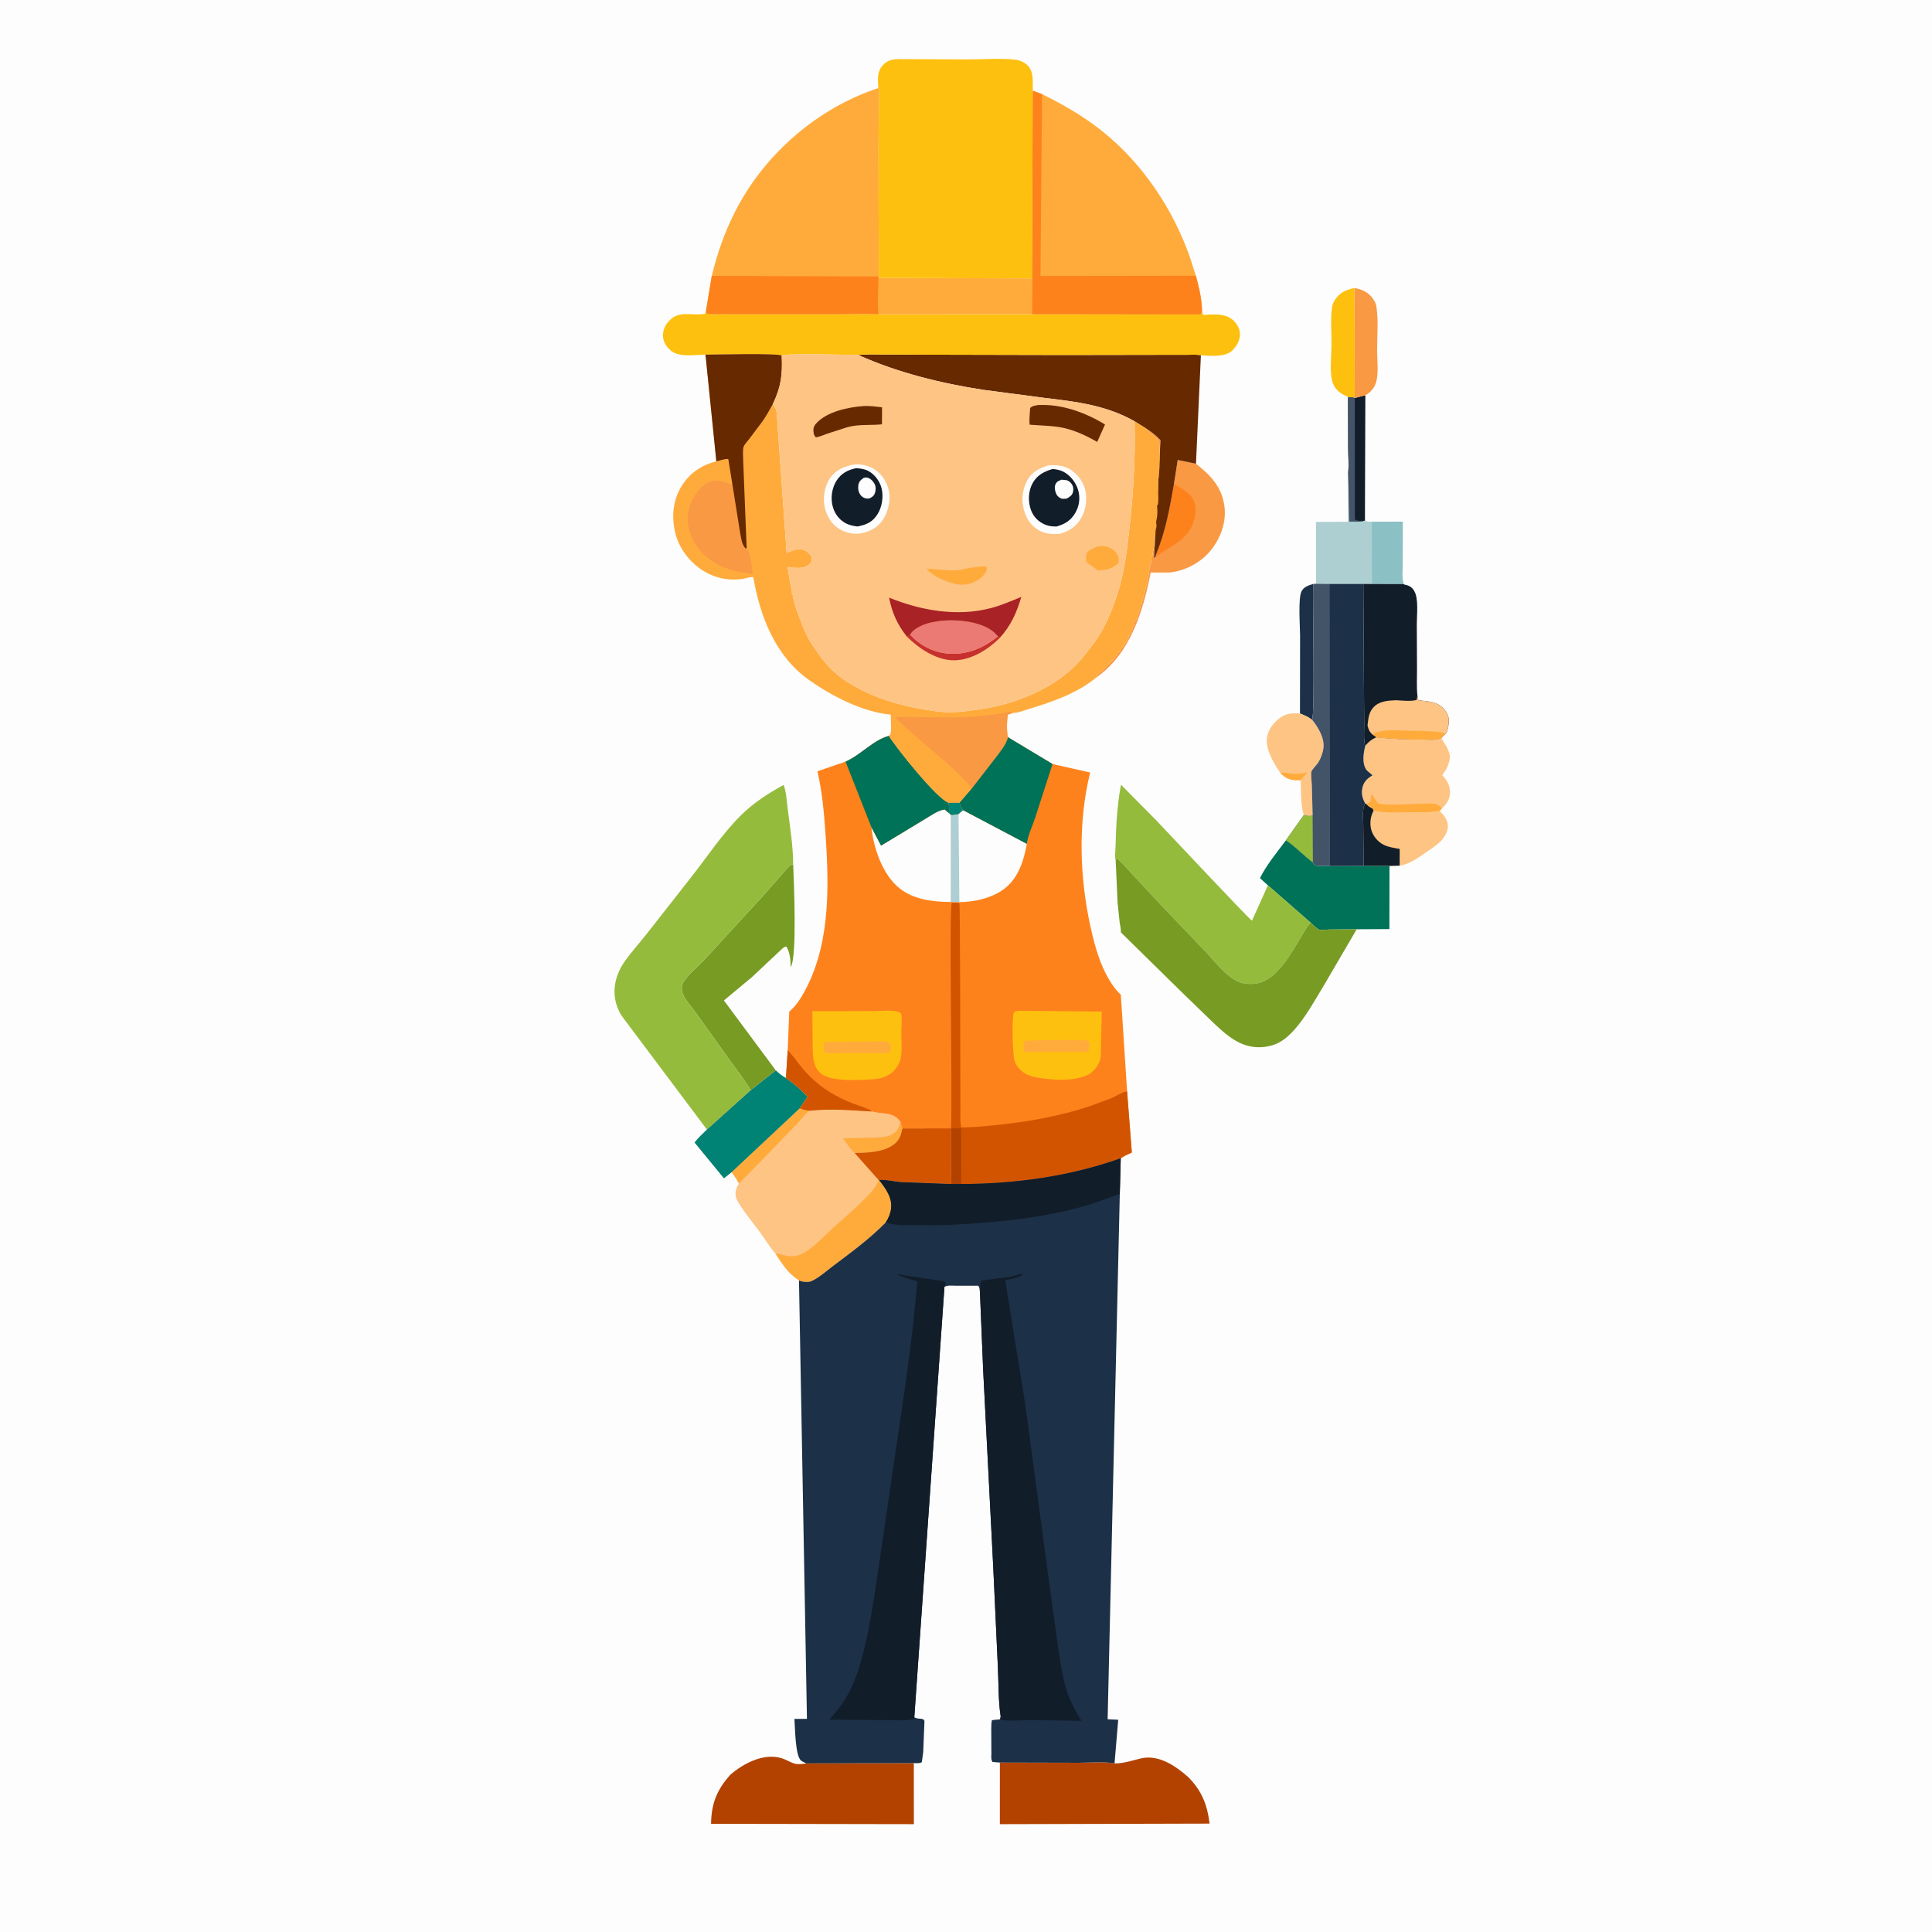 <svg version="1.1" xmlns="http://www.w3.org/2000/svg" style="display: block;" viewBox="0 0 2048 2048" width="1024" height="1024">
<path transform="translate(0,0)" fill="rgb(253,253,253)" d="M -0 -0 L 2048 0 L 2048 2048 L -0 2048 L -0 -0 z"/>
<path transform="translate(0,0)" fill="rgb(28,48,71)" d="M 1378.03 756.349 L 1378.14 673.657 C 1378.1 664.276 1375.87 633.641 1379.76 626.634 C 1382.32 622 1387.28 620.41 1392.02 619.019 C 1391.33 637.44 1394.02 757.48 1390.86 762.939 C 1386.8 759.955 1382.66 758.217 1378.03 756.349 z"/>
<path transform="translate(0,0)" fill="rgb(139,192,196)" d="M 1454.11 553.043 L 1487.03 552.942 L 1486.95 598.667 C 1486.95 605.064 1485.88 613.127 1488.11 619.146 L 1454.16 619.032 L 1454.11 553.043 z"/>
<path transform="translate(0,0)" fill="rgb(18,29,42)" d="M 1436.14 421.857 L 1447.32 419.012 L 1446.89 552.165 L 1446.28 552.059 C 1443.11 553.975 1433.94 552.917 1430 552.873 L 1429.17 500.648 C 1429.97 492.446 1429.14 483.238 1429.12 474.941 L 1428.96 420.87 L 1434.14 421.198 L 1436.14 421.857 z"/>
<path transform="translate(0,0)" fill="rgb(67,83,104)" d="M 1428.96 420.87 L 1434.14 421.198 L 1436.14 421.857 L 1436.26 550.5 C 1438.98 552.672 1442.83 551.989 1446.28 552.059 C 1443.11 553.975 1433.94 552.917 1430 552.873 L 1429.17 500.648 C 1429.97 492.446 1429.14 483.238 1429.12 474.941 L 1428.96 420.87 z"/>
<path transform="translate(0,0)" fill="rgb(249,153,68)" d="M 1435.8 305.242 C 1443.86 306.942 1450.52 309.545 1455.35 316.647 C 1457.01 319.088 1458.49 321.555 1458.97 324.5 C 1461.38 339.428 1459.73 356.846 1459.78 372.101 C 1459.82 381.992 1461.46 394.816 1458.95 404.316 C 1457.19 411.005 1453.29 415.683 1447.32 419.012 L 1436.14 421.857 L 1434.14 421.198 L 1436.07 419.472 L 1435.8 305.242 z"/>
<path transform="translate(0,0)" fill="rgb(254,192,15)" d="M 1428.96 420.87 L 1423 417.832 C 1416.91 414.001 1413.39 409.715 1411.89 402.609 C 1409.54 391.429 1411.39 376.569 1411.46 365.014 C 1411.53 352.468 1410.21 337.8 1412.05 325.5 C 1412.49 322.531 1413.66 320.007 1415.31 317.517 C 1420.53 309.652 1427.14 307.233 1435.8 305.242 L 1436.07 419.472 L 1434.14 421.198 L 1428.96 420.87 z"/>
<path transform="translate(0,0)" fill="rgb(254,196,132)" d="M 1378.03 756.349 C 1382.66 758.217 1386.8 759.955 1390.86 762.939 C 1397.34 770.826 1404.28 782.5 1402.91 793.152 C 1402.27 798.077 1400.05 803.993 1397.48 808.197 C 1396.19 810.318 1390.35 816.227 1390.12 818.056 C 1389.55 822.511 1390.48 828.383 1390.64 832.945 L 1391.43 864.188 C 1388.52 865.752 1385.15 864.606 1382.05 864.073 C 1378.63 852.716 1379.21 838.96 1378.79 827.105 L 1373.12 827.032 C 1366.32 826.709 1361.67 824.12 1357.16 819.239 C 1350.54 809.606 1341.99 795.409 1342.86 783.451 C 1343.45 775.398 1348.28 768.274 1354.2 763.07 C 1361.98 756.223 1368.13 755.767 1378.03 756.349 z"/>
<path transform="translate(0,0)" fill="rgb(255,171,60)" d="M 1357.16 819.239 C 1360.16 819.024 1362.75 818.956 1365.71 819.513 C 1372.28 820.748 1379.69 820.249 1386.18 818.771 C 1383.75 821.312 1380.47 824.037 1378.79 827.105 L 1373.12 827.032 C 1366.32 826.709 1361.67 824.12 1357.16 819.239 z"/>
<path transform="translate(0,0)" fill="rgb(173,207,209)" d="M 1429.17 500.648 L 1430 552.873 C 1433.94 552.917 1443.11 553.975 1446.28 552.059 L 1446.89 552.165 C 1449.45 552.828 1451.42 553.084 1454.11 553.043 L 1454.16 619.032 L 1445.19 618.981 L 1409.12 618.971 L 1395.13 618.798 L 1394.97 553.286 L 1429.03 553.073 L 1429.17 500.648 z"/>
<path transform="translate(0,0)" fill="rgb(254,196,132)" d="M 1447.16 851.729 L 1448.09 851.888 C 1450.33 854.375 1452.09 855.593 1455.11 857.019 L 1456.16 859.142 C 1467.66 862.142 1480.49 861.369 1492.3 861.256 C 1503.48 861.149 1515.03 861.514 1526.09 859.667 C 1530.22 863.655 1534.33 868.579 1534.76 874.593 C 1535.22 880.923 1531.55 887.251 1527.3 891.608 C 1522.96 896.061 1517.47 899.523 1512.36 903.054 C 1503.64 909.081 1494.47 916.039 1483.69 917.613 L 1472.92 917.925 L 1445.59 917.938 L 1445.12 873.799 C 1445.09 867.247 1443.78 857.393 1447.16 851.729 z"/>
<path transform="translate(0,0)" fill="rgb(18,29,42)" d="M 1447.16 851.729 L 1448.09 851.888 C 1450.33 854.375 1452.09 855.593 1455.11 857.019 L 1456.16 859.142 C 1452.82 865.091 1451.77 872.6 1453.5 879.274 C 1455.27 886.136 1460.47 892.395 1466.81 895.532 C 1472.01 898.104 1478.09 898.885 1483.75 899.899 L 1483.69 917.613 L 1472.92 917.925 L 1445.59 917.938 L 1445.12 873.799 C 1445.09 867.247 1443.78 857.393 1447.16 851.729 z"/>
<path transform="translate(0,0)" fill="rgb(67,83,104)" d="M 1395.13 618.798 L 1409.12 618.971 L 1409.23 918.01 C 1404.17 918.019 1399.03 918.25 1394.01 917.5 L 1391.72 914.257 C 1381.78 907.071 1373.18 897.394 1363.08 890.806 L 1382.05 864.073 C 1385.15 864.606 1388.52 865.752 1391.43 864.188 L 1390.64 832.945 C 1390.48 828.383 1389.55 822.511 1390.12 818.056 C 1390.35 816.227 1396.19 810.318 1397.48 808.197 C 1400.05 803.993 1402.27 798.077 1402.91 793.152 C 1404.28 782.5 1397.34 770.826 1390.86 762.939 C 1394.02 757.48 1391.33 637.44 1392.02 619.019 L 1395.13 618.798 z"/>
<path transform="translate(0,0)" fill="rgb(149,187,60)" d="M 1391.43 864.188 L 1391.72 914.257 C 1381.78 907.071 1373.18 897.394 1363.08 890.806 L 1382.05 864.073 C 1385.15 864.606 1388.52 865.752 1391.43 864.188 z"/>
<path transform="translate(0,0)" fill="rgb(249,153,68)" d="M 1215.02 454.295 C 1220.62 457.799 1225.68 461.764 1230.17 466.642 L 1223.28 591.784 L 1224.95 590.111 C 1225.24 588.171 1225.03 588.651 1225.64 587.207 C 1235.66 563.531 1240.01 538.25 1244.46 513.074 L 1248.42 487.651 L 1267.78 491.586 C 1283.38 503.856 1295.34 516.288 1297.99 537 C 1300.09 553.389 1293.96 570.226 1283.83 582.95 C 1273.26 596.225 1256.41 605.283 1239.5 606.883 L 1219.8 606.913 C 1211.89 647.616 1198.08 693.085 1162.33 718.013 C 1162.57 715.882 1162.71 714.996 1164.75 713.75 C 1170.78 710.061 1176.07 702.89 1181.5 698 L 1181.51 696.5 L 1184.5 694 L 1184.51 692.5 L 1187.5 690 C 1188.14 688.093 1187.7 688.843 1188.94 687.297 L 1190.72 684.953 C 1192.74 681.937 1195.8 678.087 1196.5 674.51 L 1196.51 673.5 C 1197.6 672.556 1198.06 671.992 1198.67 670.641 L 1199.25 669.25 L 1201.51 663 L 1202.75 661.505 L 1202.51 659.5 C 1203.67 658.175 1204.49 657.24 1205.06 655.531 L 1207.5 648 L 1209.92 640.484 L 1210.25 639.25 C 1211.4 636.062 1211.93 632.681 1213 629.5 C 1213.64 627.604 1213.72 626.092 1214.25 624.25 L 1216 617.5 C 1216.46 615.747 1216.65 614.242 1217 612.5 C 1217.81 608.444 1218.35 605.182 1218.51 601 C 1220.95 598.537 1219.63 591.738 1221.75 588.75 L 1222 585.5 C 1223.01 581.694 1224.04 576.029 1223.76 572 L 1223.51 570.5 C 1225.87 567.658 1224.17 564.469 1225.01 561.005 C 1225.37 559.493 1226.11 559.058 1225.94 557.343 C 1225.79 555.785 1225.4 553.516 1225.76 552 C 1227.01 546.67 1227.08 542.75 1226.62 537.124 L 1226.51 536 C 1228.06 534.436 1227.6 533.053 1227.76 531 C 1227.88 529.357 1228.05 527.864 1227.89 526.219 C 1227.75 524.792 1227.68 523.439 1227.76 522 C 1228.03 516.957 1227.86 512.038 1227.51 507 L 1228.5 506 L 1228.51 503.5 C 1229.63 492.726 1229.65 480.605 1228.84 469.766 C 1228.62 466.756 1223.81 462.275 1221.25 460.496 C 1218.6 458.657 1217.55 457.891 1215.65 455.204 L 1215.02 454.295 z"/>
<path transform="translate(0,0)" fill="rgb(254,130,28)" d="M 1224.95 590.111 C 1225.24 588.171 1225.03 588.651 1225.64 587.207 C 1235.66 563.531 1240.01 538.25 1244.46 513.074 C 1253.47 518.169 1263.48 522.952 1266.56 533.866 C 1269.05 542.675 1265.79 554.581 1261.08 562.014 C 1253.89 573.36 1242.1 578.853 1231.19 585.896 C 1229.35 587.086 1227.77 589.285 1225.75 589.953 L 1224.95 590.111 z"/>
<path transform="translate(0,0)" fill="rgb(254,196,132)" d="M 1459.09 781.485 C 1475.95 783.448 1492.52 783.94 1509.47 783.978 C 1515.36 783.991 1522.93 785.113 1528.02 782.088 L 1528.57 783.451 C 1529.3 785.165 1530.29 786.53 1531.34 788.054 C 1533.44 791.099 1534.7 794.061 1536 797.5 L 1536.48 798.719 C 1538.09 803.267 1535.22 811.345 1533 815.5 L 1528.91 821.862 C 1534.41 827.667 1537.49 833.285 1537.04 841.5 C 1536.71 847.471 1532.97 852.989 1528.56 856.802 L 1526.09 859.667 C 1515.03 861.514 1503.48 861.149 1492.3 861.256 C 1480.49 861.369 1467.66 862.142 1456.16 859.142 L 1455.11 857.019 C 1452.09 855.593 1450.33 854.375 1448.09 851.888 L 1447.16 851.729 C 1444.04 845.774 1442.74 841.271 1444.36 834.5 C 1445.8 828.507 1449.77 824.828 1454.92 821.891 C 1454.28 821.143 1453.23 820.348 1452.5 819.733 C 1450.88 818.379 1449.14 817.162 1447.99 815.347 C 1443.7 808.559 1445.37 797.886 1447.28 790.624 C 1451.02 786.05 1453.84 783.927 1459.09 781.485 z"/>
<path transform="translate(0,0)" fill="rgb(255,171,60)" d="M 1448.09 851.888 C 1450.94 851.428 1451.21 851.688 1453.02 849.5 L 1453.27 843.005 L 1454.6 842.5 C 1456.64 845.713 1458.55 849.089 1461.16 851.87 C 1475.66 854.209 1492.46 852.021 1507.22 851.955 C 1511.68 851.936 1517.49 851.276 1521.83 852.256 C 1524.34 852.824 1526.69 855.115 1528.56 856.802 L 1526.09 859.667 C 1515.03 861.514 1503.48 861.149 1492.3 861.256 C 1480.49 861.369 1467.66 862.142 1456.16 859.142 L 1455.11 857.019 C 1452.09 855.593 1450.33 854.375 1448.09 851.888 z"/>
<path transform="translate(0,0)" fill="rgb(0,114,87)" d="M 1363.08 890.806 C 1373.18 897.394 1381.78 907.071 1391.72 914.257 L 1394.01 917.5 C 1399.03 918.25 1404.17 918.019 1409.23 918.01 L 1445.59 917.938 L 1472.92 917.925 L 1472.82 984.862 L 1438.16 985.059 L 1408.62 985.318 C 1406.32 985.37 1400.63 986.187 1398.72 985.563 C 1395.8 984.614 1391.73 980.112 1389.33 978.046 L 1344.03 938.51 L 1335.63 930.868 C 1342.56 916.733 1353.68 903.476 1363.08 890.806 z"/>
<path transform="translate(0,0)" fill="rgb(18,29,42)" d="M 1454.16 619.032 L 1488.11 619.146 L 1488.54 619.624 C 1493.35 620.585 1496.19 621.815 1498.91 626.067 C 1504.06 634.159 1501.83 651.581 1501.87 661.323 L 1502.09 709.746 C 1502.13 718.702 1501.56 728.175 1502.48 737.063 L 1503.5 742.333 C 1514.4 743.603 1524.53 743.546 1531.88 753.085 C 1535.88 758.274 1536.37 762.883 1535.34 769.202 C 1534.87 772.032 1534.25 776.302 1531.96 778.254 L 1528.02 782.088 C 1522.93 785.113 1515.36 783.991 1509.47 783.978 C 1492.52 783.94 1475.95 783.448 1459.09 781.485 C 1453.84 783.927 1451.02 786.05 1447.28 790.624 C 1445.21 784.095 1446.16 775.083 1446.09 768.166 L 1445.19 618.981 L 1454.16 619.032 z"/>
<path transform="translate(0,0)" fill="rgb(254,196,132)" d="M 1502.48 737.063 L 1503.5 742.333 C 1514.4 743.603 1524.53 743.546 1531.88 753.085 C 1535.88 758.274 1536.37 762.883 1535.34 769.202 C 1534.87 772.032 1534.25 776.302 1531.96 778.254 L 1528.02 782.088 C 1522.93 785.113 1515.36 783.991 1509.47 783.978 C 1492.52 783.94 1475.95 783.448 1459.09 781.485 L 1454.59 778.373 C 1451.4 775.371 1450.69 773.169 1449.61 768.974 L 1450.04 765.5 C 1450.75 759.601 1451.69 754.476 1455.83 749.918 C 1462.08 743.043 1471.34 742.658 1479.93 742.27 C 1486 742.59 1496.18 743.783 1501.77 741.89 L 1502.48 737.063 z"/>
<path transform="translate(0,0)" fill="rgb(255,171,60)" d="M 1454.59 778.373 C 1465.7 772.361 1479.68 774.365 1491.96 774.576 C 1504.7 774.795 1517.47 774.754 1530.1 776.523 L 1531.96 778.254 L 1528.02 782.088 C 1522.93 785.113 1515.36 783.991 1509.47 783.978 C 1492.52 783.94 1475.95 783.448 1459.09 781.485 L 1454.59 778.373 z"/>
<path transform="translate(0,0)" fill="rgb(120,155,36)" d="M 795.686 1155.78 C 789.972 1145.54 782.221 1135.92 775.386 1126.37 L 737.296 1073.19 C 733.119 1067.26 724.724 1058.29 723.229 1051.52 C 722.316 1047.39 722.585 1043.84 724.919 1040.37 C 730.578 1031.96 740.168 1024.27 747.164 1016.77 L 807.311 951.305 L 831.345 924.04 C 833.637 921.589 836.596 917.438 839.691 916.362 C 840.048 916.238 840.433 916.221 840.805 916.15 C 841.469 932.314 845.13 1015.71 838.18 1024.98 C 837.947 1017.35 837.568 1010.17 833.59 1003.41 C 831.083 1003.55 829.844 1005.19 827.991 1006.77 L 797.173 1035.72 L 767.363 1060.52 L 822.4 1134.67 L 795.686 1155.78 z"/>
<path transform="translate(0,0)" fill="rgb(28,48,71)" d="M 1409.12 618.971 L 1445.19 618.981 L 1446.09 768.166 C 1446.16 775.083 1445.21 784.095 1447.28 790.624 C 1445.37 797.886 1443.7 808.559 1447.99 815.347 C 1449.14 817.162 1450.88 818.379 1452.5 819.733 C 1453.23 820.348 1454.28 821.143 1454.92 821.891 C 1449.77 824.828 1445.8 828.507 1444.36 834.5 C 1442.74 841.271 1444.04 845.774 1447.16 851.729 C 1443.78 857.393 1445.09 867.247 1445.12 873.799 L 1445.59 917.938 L 1409.23 918.01 L 1409.12 618.971 z"/>
<path transform="translate(0,0)" fill="rgb(179,66,0)" d="M 774.497 1881 C 788.503 1869.06 809.726 1858.03 828.537 1863.76 C 833.353 1865.23 837.695 1868.16 842.429 1869.54 C 846.249 1870.65 850.832 1869.86 854.68 1869.25 L 968.675 1868.97 L 968.74 1933.68 L 753.755 1933.31 C 754.011 1911.89 760.058 1896.77 774.497 1881 z"/>
<path transform="translate(0,0)" fill="rgb(179,66,0)" d="M 1181.44 1869.32 C 1191.49 1869.26 1199.38 1866.42 1209 1864.08 C 1228.08 1859.43 1245.82 1871.76 1259.4 1883.6 C 1273.96 1898.35 1279.63 1912.66 1282.23 1933.1 L 1059.9 1933.69 L 1059.91 1868.39 L 1143.75 1868.59 C 1155.58 1868.59 1169.92 1867.1 1181.44 1869.32 z"/>
<path transform="translate(0,0)" fill="rgb(149,187,60)" d="M 1182.65 911.791 C 1181.44 908.528 1182.43 901.869 1182.51 898.185 C 1182.97 876.077 1184.19 853.603 1188.29 831.841 L 1225.54 869.446 C 1236.1 880.411 1325.04 975.41 1327.15 975.953 L 1344.03 938.51 L 1389.33 978.046 C 1385.07 982.457 1381.94 988.728 1378.74 993.973 C 1369.26 1009.49 1355.55 1034.65 1337.51 1040.97 L 1336.29 1041.38 C 1334.7 1041.92 1333.18 1042.39 1331.5 1042.61 C 1324.48 1043.52 1316.9 1042.98 1310.54 1039.62 C 1298.43 1033.21 1287.5 1018.97 1278.16 1009 L 1230.05 958.687 L 1199.21 925.592 C 1194.45 920.552 1189.56 914.17 1184 910.1 L 1182.65 911.791 z"/>
<path transform="translate(0,0)" fill="rgb(120,155,36)" d="M 1182.65 911.791 L 1184 910.1 C 1189.56 914.17 1194.45 920.552 1199.21 925.592 L 1230.05 958.687 L 1278.16 1009 C 1287.5 1018.97 1298.43 1033.21 1310.54 1039.62 C 1316.9 1042.98 1324.48 1043.52 1331.5 1042.61 C 1333.18 1042.39 1334.7 1041.92 1336.29 1041.38 L 1337.51 1040.97 C 1355.55 1034.65 1369.26 1009.49 1378.74 993.973 C 1381.94 988.728 1385.07 982.457 1389.33 978.046 C 1391.73 980.112 1395.8 984.614 1398.72 985.563 C 1400.63 986.187 1406.32 985.37 1408.62 985.318 L 1438.16 985.059 L 1403.26 1044.76 C 1393.66 1060.53 1383.96 1078.46 1371.56 1092.14 C 1365.18 1099.17 1358.02 1105.27 1348.75 1108.02 C 1335.46 1111.97 1322.23 1110.31 1310.22 1103.4 C 1300.13 1097.59 1291.96 1089.64 1283.58 1081.65 L 1254.26 1053.25 L 1188.15 988.333 C 1188.49 985.428 1187.26 980.866 1186.89 977.882 L 1184.67 956.339 L 1182.65 911.791 z"/>
<path transform="translate(0,0)" fill="rgb(102,41,0)" d="M 909.752 376.258 C 918.875 375.335 928.189 375.777 937.358 375.809 L 982.806 375.986 L 1127.49 376.311 L 1228.05 376.145 L 1256.79 376.144 C 1262.02 376.159 1267.85 375.629 1273 376.498 L 1267.78 491.586 L 1248.42 487.651 L 1244.46 513.074 C 1240.01 538.25 1235.66 563.531 1225.64 587.207 C 1225.03 588.651 1225.24 588.171 1224.95 590.111 L 1223.28 591.784 L 1230.17 466.642 C 1225.68 461.764 1220.62 457.799 1215.02 454.295 L 1202.66 446.573 C 1172.68 429.524 1140.53 425.736 1107.04 421.767 L 1042.61 413.285 C 997.673 406.396 951.252 395.005 909.752 376.258 z"/>
<path transform="translate(0,0)" fill="rgb(254,192,15)" d="M 747.852 375.933 C 737.779 376.076 723.132 378.455 714.217 373.702 C 709.065 370.956 704.437 365.279 703.206 359.5 C 701.995 353.819 703.468 347.636 706.91 343 C 718.484 327.409 731.63 335.325 747.5 332.618 L 748.427 329.241 L 748.952 332.5 C 754.205 333.422 759.852 332.99 765.193 332.996 L 794.548 333.029 L 885.37 333.085 C 900.515 333.091 916.132 332.299 931.231 333.172 L 1093.85 333.043 L 1272.47 333.276 L 1274.22 331.107 L 1275.5 333.806 C 1286.5 333.361 1299.33 331.61 1307.89 340.101 C 1311.76 343.943 1314.47 349.12 1314.43 354.653 C 1314.39 360.983 1310.83 367.092 1306.42 371.422 C 1299.02 378.692 1283.34 377.368 1273.5 376.61 L 1273 376.498 C 1267.85 375.629 1262.02 376.159 1256.79 376.144 L 1228.05 376.145 L 1127.49 376.311 L 982.806 375.986 L 937.358 375.809 C 928.189 375.777 918.875 375.335 909.752 376.258 C 899.6 376.258 833.206 374.283 828.605 376.916 C 824.46 374.223 758.381 375.909 747.852 375.933 z"/>
<path transform="translate(0,0)" fill="rgb(149,187,60)" d="M 830.687 832.071 C 833.601 839.713 833.983 849.715 835.051 857.88 C 837.534 876.852 840.708 897.058 840.805 916.15 C 840.433 916.221 840.048 916.238 839.691 916.362 C 836.596 917.438 833.637 921.589 831.345 924.04 L 807.311 951.305 L 747.164 1016.77 C 740.168 1024.27 730.578 1031.96 724.919 1040.37 C 722.585 1043.84 722.316 1047.39 723.229 1051.52 C 724.724 1058.29 733.119 1067.26 737.296 1073.19 L 775.386 1126.37 C 782.221 1135.92 789.972 1145.54 795.686 1155.78 L 749.366 1197.38 L 659.117 1077.01 C 651.701 1065.25 649.568 1052.06 653.044 1038.5 C 654.521 1032.74 657.457 1026.18 660.746 1021.3 C 667.958 1010.61 677.076 1000.64 685.096 990.502 L 731.298 931.59 C 749.056 909.201 765.255 884.231 785.567 864.11 C 798.821 850.981 814.387 840.967 830.687 832.071 z"/>
<path transform="translate(0,0)" fill="rgb(255,171,60)" d="M 1094.73 96.14 L 1104.62 99.777 C 1127.2 110.846 1149.01 123.538 1168.69 139.281 C 1211.49 173.508 1243.99 222.323 1261.78 273.914 L 1267.7 292.326 C 1271.11 304.939 1274.22 317.954 1274.22 331.107 L 1272.47 333.276 L 1093.85 333.043 L 1094.02 295.076 L 1094.73 96.14 z"/>
<path transform="translate(0,0)" fill="rgb(254,130,28)" d="M 1094.73 96.14 L 1104.62 99.777 L 1102.96 292.554 L 1267.7 292.326 C 1271.11 304.939 1274.22 317.954 1274.22 331.107 L 1272.47 333.276 L 1093.85 333.043 L 1094.02 295.076 L 1094.73 96.14 z"/>
<path transform="translate(0,0)" fill="rgb(254,196,132)" d="M 822.4 1134.67 C 825.736 1137.79 829.051 1140.62 833.13 1142.72 C 841.631 1148.34 849.097 1155.23 856.237 1162.47 L 847.737 1174.86 C 851.484 1176.16 854.651 1177.29 858.644 1177.35 C 880.705 1175.09 901.793 1176.87 923.833 1178.24 L 925.203 1178.57 C 936.253 1181.15 947.598 1178.73 954.495 1189.35 L 956.538 1196.16 L 1008.08 1196.06 L 1008.21 1255.13 L 955.097 1253.17 C 947.817 1252.64 938.937 1250.26 931.894 1250.88 C 938.899 1259.98 946.212 1269.49 944.531 1281.69 C 943.839 1286.71 941.777 1291.59 938.968 1295.8 C 921.662 1313.47 901.617 1328.03 881.916 1342.88 C 876.242 1347.15 863.433 1358.52 856.5 1358.96 C 853.387 1359.16 849.854 1358.53 846.965 1357.39 C 846.164 1356.55 846.574 1356.89 845.528 1356.2 C 834.816 1349.09 829.222 1339.57 822.193 1329.18 C 816.052 1322.18 811.13 1313.87 805.648 1306.35 C 799.264 1297.58 792.206 1289.25 786.256 1280.18 C 784.179 1277.01 781.311 1273.13 780.282 1269.5 C 778.76 1264.13 780.355 1259.03 783.292 1254.57 C 781.043 1250.19 778.468 1246.47 775.512 1242.57 L 767.424 1249.04 L 736.293 1211.13 C 739.952 1206.16 744.991 1201.76 749.366 1197.38 L 795.686 1155.78 L 822.4 1134.67 z"/>
<path transform="translate(0,0)" fill="rgb(255,171,60)" d="M 954.495 1189.35 L 956.538 1196.16 C 954.951 1204.15 953.106 1209.58 945.902 1214.31 C 934.681 1221.68 918.92 1221.85 905.963 1222.25 C 901.1 1217.57 897.489 1212.24 893.666 1206.71 L 929.313 1205.83 C 934.793 1205.47 941.817 1205.14 946.5 1201.98 C 951.642 1198.51 953.182 1195.08 954.495 1189.35 z"/>
<path transform="translate(0,0)" fill="rgb(255,171,60)" d="M 847.737 1174.86 C 851.484 1176.16 854.651 1177.29 858.644 1177.35 C 854.169 1179.4 849.244 1186.97 845.516 1190.73 L 807.249 1230.24 L 783.292 1254.57 C 781.043 1250.19 778.468 1246.47 775.512 1242.57 L 847.737 1174.86 z"/>
<path transform="translate(0,0)" fill="rgb(255,171,60)" d="M 931.375 1250.87 L 931.894 1250.88 C 938.899 1259.98 946.212 1269.49 944.531 1281.69 C 943.839 1286.71 941.777 1291.59 938.968 1295.8 C 921.662 1313.47 901.617 1328.03 881.916 1342.88 C 876.242 1347.15 863.433 1358.52 856.5 1358.96 C 853.387 1359.16 849.854 1358.53 846.965 1357.39 C 846.164 1356.55 846.574 1356.89 845.528 1356.2 C 834.816 1349.09 829.222 1339.57 822.193 1329.18 C 825.247 1328.59 828.269 1329.99 831.232 1330.67 C 838.524 1332.35 844.292 1332.19 851.039 1328.59 C 862.808 1322.32 873.267 1310.48 883.16 1301.55 C 894.843 1291 906.974 1280.72 918.009 1269.49 C 923.18 1264.23 929.119 1258.05 931.375 1250.87 z"/>
<path transform="translate(0,0)" fill="rgb(210,84,0)" d="M 956.538 1196.16 L 1008.08 1196.06 L 1008.21 1255.13 L 955.097 1253.17 C 947.817 1252.64 938.937 1250.26 931.894 1250.88 L 931.375 1250.87 L 905.963 1222.25 C 918.92 1221.85 934.681 1221.68 945.902 1214.31 C 953.106 1209.58 954.951 1204.15 956.538 1196.16 z"/>
<path transform="translate(0,0)" fill="rgb(0,130,117)" d="M 822.4 1134.67 C 825.736 1137.79 829.051 1140.62 833.13 1142.72 C 841.631 1148.34 849.097 1155.23 856.237 1162.47 L 847.737 1174.86 L 775.512 1242.57 L 767.424 1249.04 L 736.293 1211.13 C 739.952 1206.16 744.991 1201.76 749.366 1197.38 L 795.686 1155.78 L 822.4 1134.67 z"/>
<path transform="translate(0,0)" fill="rgb(255,171,60)" d="M 931.049 93.386 L 931.391 94.922 C 932.536 100.518 931.718 107.513 931.673 113.315 L 931.272 153.957 L 931.561 294.628 L 1094.02 295.076 L 1093.85 333.043 L 931.231 333.172 C 916.132 332.299 900.515 333.091 885.37 333.085 L 794.548 333.029 L 765.193 332.996 C 759.852 332.99 754.205 333.422 748.952 332.5 L 748.427 329.241 L 754.511 292.451 C 760.339 268.455 767.977 246.482 779.173 224.418 C 809.94 163.784 866.261 114.62 931.049 93.386 z"/>
<path transform="translate(0,0)" fill="rgb(254,130,28)" d="M 754.511 292.451 L 931.235 293.052 C 931.21 305.965 929.793 320.447 931.231 333.172 C 916.132 332.299 900.515 333.091 885.37 333.085 L 794.548 333.029 L 765.193 332.996 C 759.852 332.99 754.205 333.422 748.952 332.5 L 748.427 329.241 L 754.511 292.451 z"/>
<path transform="translate(0,0)" fill="rgb(254,192,15)" d="M 931.049 93.386 C 930.711 85.201 929.372 76.442 935.219 69.871 C 940.601 63.822 945.161 62.879 952.939 62.648 L 1025.97 62.988 C 1042.19 62.996 1060.21 61.464 1076.25 63.261 C 1080.76 63.766 1085.82 65.942 1089.1 69.095 C 1096.22 75.947 1094.62 86.944 1094.73 96.14 L 1094.02 295.076 L 931.561 294.628 L 931.272 153.957 L 931.673 113.315 C 931.718 107.513 932.536 100.518 931.391 94.922 L 931.049 93.386 z"/>
<path transform="translate(0,0)" fill="rgb(255,171,60)" d="M 747.852 375.933 C 758.381 375.909 824.46 374.223 828.605 376.916 C 829.558 397.144 828.049 409.796 819.222 428.299 L 819.912 429.287 C 821.997 432.347 822.891 434.141 823.355 437.751 L 833.881 586.127 C 839.5 583.698 846.307 580.623 852.503 583.163 C 856.156 584.661 858.361 587.33 860.51 590.5 C 860.501 595.019 860.869 595.338 857.521 598.587 C 855.798 600.258 857.294 598.912 855.005 600.005 L 853.829 600.785 C 849.675 602.866 839.751 601.68 834.869 601.642 L 837.531 617 C 837.976 619.814 838.262 621.96 839.051 624.719 C 839.554 626.481 839.598 627.7 839.51 629.5 L 840.51 631 C 840.51 633.57 840.326 633.745 841.51 636 L 842.226 639.185 C 842.53 640.695 843.024 642.043 843.51 643.5 L 843.979 644.969 L 845.288 648.278 C 846.377 650.823 846.863 653.397 848.005 655.995 C 848.925 658.087 849.714 659.889 850.164 662.123 C 850.563 664.104 851.688 665.234 852.51 667 L 853.005 668.995 L 854.51 672 C 856.275 675.473 857.919 678.733 860.068 681.995 C 869.283 695.978 879.105 709.489 893 719.284 C 917.376 736.468 947.356 746.37 976.536 751.475 C 986.003 753.131 996.043 754.839 1005.67 754.92 C 1018.42 755.028 1031.48 753.017 1044.05 750.967 C 1081.87 744.798 1125.09 726.075 1149.11 695.112 C 1154.97 687.558 1160.89 680.566 1165.86 672.297 C 1173.79 659.106 1179.37 645.098 1184.21 630.548 C 1191.48 608.722 1194.57 583.758 1197.12 561 C 1201.4 522.799 1203.7 485.066 1202.66 446.573 L 1215.02 454.295 L 1215.65 455.204 C 1217.55 457.891 1218.6 458.657 1221.25 460.496 C 1223.81 462.275 1228.62 466.756 1228.84 469.766 C 1229.65 480.605 1229.63 492.726 1228.51 503.5 L 1228.5 506 L 1227.51 507 C 1227.86 512.038 1228.03 516.957 1227.76 522 C 1227.68 523.439 1227.75 524.792 1227.89 526.219 C 1228.05 527.864 1227.88 529.357 1227.76 531 C 1227.6 533.053 1228.06 534.436 1226.51 536 L 1226.62 537.124 C 1227.08 542.75 1227.01 546.67 1225.76 552 C 1225.4 553.516 1225.79 555.785 1225.94 557.343 C 1226.11 559.058 1225.37 559.493 1225.01 561.005 C 1224.17 564.469 1225.87 567.658 1223.51 570.5 L 1223.76 572 C 1224.04 576.029 1223.01 581.694 1222 585.5 L 1221.75 588.75 C 1219.63 591.738 1220.95 598.537 1218.51 601 C 1218.35 605.182 1217.81 608.444 1217 612.5 C 1216.65 614.242 1216.46 615.747 1216 617.5 L 1214.25 624.25 C 1213.72 626.092 1213.64 627.604 1213 629.5 C 1211.93 632.681 1211.4 636.062 1210.25 639.25 L 1209.92 640.484 L 1207.5 648 L 1205.06 655.531 C 1204.49 657.24 1203.67 658.175 1202.51 659.5 L 1202.75 661.505 L 1201.51 663 L 1199.25 669.25 L 1198.67 670.641 C 1198.06 671.992 1197.6 672.556 1196.51 673.5 L 1196.5 674.51 C 1195.8 678.087 1192.74 681.937 1190.72 684.953 L 1188.94 687.297 C 1187.7 688.843 1188.14 688.093 1187.5 690 L 1184.51 692.5 L 1184.5 694 L 1181.51 696.5 L 1181.5 698 C 1176.07 702.89 1170.78 710.061 1164.75 713.75 C 1162.71 714.996 1162.57 715.882 1162.33 718.013 C 1141.93 734.997 1115.12 744.197 1090.06 751.729 C 1085.49 753.102 1078.71 755.902 1074.05 755.656 L 1068.45 757.5 C 1067.27 762.463 1066.92 776.689 1068.53 781.5 C 1066.85 788.8 1061.37 795.233 1057.01 801.191 L 1030.38 835.586 L 1017.16 851.023 C 1018.04 854.316 1018.96 856.108 1020.97 858.864 L 1016.1 863.137 C 1013.36 863.685 1010.72 864.361 1007.91 864.102 L 1005.79 861.902 C 1006.35 858.059 1006.02 854.88 1005.49 851.047 C 993.702 847.588 949.962 793.146 942.136 780.111 L 943.426 778.85 C 945.46 776.309 944.191 761.426 944.148 757.511 C 914.531 754.908 881.206 737.622 857.327 720.625 C 821.885 695.397 805.564 653.418 798.544 611.867 C 795.688 611.356 791.205 612.977 788.235 613.5 C 774.38 615.943 759.765 613.343 747.532 606.326 C 732.664 597.799 720.36 582.605 716.057 565.887 C 711.746 549.136 712.972 531.124 722.041 516.047 C 730.714 501.631 743.267 493.157 759.351 489.021 L 747.852 375.933 z"/>
<path transform="translate(0,0)" fill="rgb(0,130,117)" d="M 1005.49 851.047 L 1017.16 851.023 C 1018.04 854.316 1018.96 856.108 1020.97 858.864 L 1016.1 863.137 C 1013.36 863.685 1010.72 864.361 1007.91 864.102 L 1005.79 861.902 C 1006.35 858.059 1006.02 854.88 1005.49 851.047 z"/>
<path transform="translate(0,0)" fill="rgb(249,153,68)" d="M 791.485 580.778 C 795.64 586.627 796.848 601.251 798.148 608.582 L 787 606.864 C 767.078 603.346 749.887 595.391 738.143 578.404 C 731.465 568.745 727.263 554.993 729.59 543.238 L 729.853 542 C 730.562 538.491 731.411 535.294 732.849 532 C 736.553 523.515 743.76 514.033 752.735 510.643 C 760.312 507.781 769.566 511.108 776.495 514.25 L 784.526 564.693 C 785.685 570.281 786.25 577.458 790.497 581.539 L 791.485 580.778 z"/>
<path transform="translate(0,0)" fill="rgb(249,153,68)" d="M 1030.38 835.586 C 1006.33 807.618 974.419 786.36 948.749 760.017 C 988.922 759.679 1028.12 763.088 1068 754.947 C 1070.8 754.374 1071.37 754.81 1074.05 755.656 L 1068.45 757.5 C 1067.27 762.463 1066.92 776.689 1068.53 781.5 C 1066.85 788.8 1061.37 795.233 1057.01 801.191 L 1030.38 835.586 z"/>
<path transform="translate(0,0)" fill="rgb(102,41,0)" d="M 747.852 375.933 C 758.381 375.909 824.46 374.223 828.605 376.916 C 829.558 397.144 828.049 409.796 819.222 428.299 C 815.816 434.461 812.417 440.622 808.405 446.416 L 794.22 465.319 C 792.513 467.515 788.677 471.443 788.072 474.185 C 787.095 478.618 787.904 485.444 787.877 490.087 L 791.485 580.778 L 790.497 581.539 C 786.25 577.458 785.685 570.281 784.526 564.693 L 776.495 514.25 L 772 486.511 C 767.965 486.404 763.292 488.084 759.351 489.021 L 747.852 375.933 z"/>
<path transform="translate(0,0)" fill="rgb(254,196,132)" d="M 828.605 376.916 C 833.206 374.283 899.6 376.258 909.752 376.258 C 951.252 395.005 997.673 406.396 1042.61 413.285 L 1107.04 421.767 C 1140.53 425.736 1172.68 429.524 1202.66 446.573 C 1203.7 485.066 1201.4 522.799 1197.12 561 C 1194.57 583.758 1191.48 608.722 1184.21 630.548 C 1179.37 645.098 1173.79 659.106 1165.86 672.297 C 1160.89 680.566 1154.97 687.558 1149.11 695.112 C 1125.09 726.075 1081.87 744.798 1044.05 750.967 C 1031.48 753.017 1018.42 755.028 1005.67 754.92 C 996.043 754.839 986.003 753.131 976.536 751.475 C 947.356 746.37 917.376 736.468 893 719.284 C 879.105 709.489 869.283 695.978 860.068 681.995 C 857.919 678.733 856.275 675.473 854.51 672 L 853.005 668.995 L 852.51 667 C 851.688 665.234 850.563 664.104 850.164 662.123 C 849.714 659.889 848.925 658.087 848.005 655.995 C 846.863 653.397 846.377 650.823 845.288 648.278 L 843.979 644.969 L 843.51 643.5 C 843.024 642.043 842.53 640.695 842.226 639.185 L 841.51 636 C 840.326 633.745 840.51 633.57 840.51 631 L 839.51 629.5 C 839.598 627.7 839.554 626.481 839.051 624.719 C 838.262 621.96 837.976 619.814 837.531 617 L 834.869 601.642 C 839.751 601.68 849.675 602.866 853.829 600.785 L 855.005 600.005 C 857.294 598.912 855.798 600.258 857.521 598.587 C 860.869 595.338 860.501 595.019 860.51 590.5 C 858.361 587.33 856.156 584.661 852.503 583.163 C 846.307 580.623 839.5 583.698 833.881 586.127 L 823.355 437.751 C 822.891 434.141 821.997 432.347 819.912 429.287 L 819.222 428.299 C 828.049 409.796 829.558 397.144 828.605 376.916 z"/>
<path transform="translate(0,0)" fill="rgb(198,48,47)" d="M 961.508 675.016 L 964.918 672.849 C 975.556 684.704 990.469 691.927 1006.41 692.922 C 1025.54 694.117 1043.35 686.697 1057.71 674.428 L 1059.78 676.194 C 1047.67 688.438 1029.99 699.444 1012.3 699.937 C 993.386 700.464 974.404 687.685 961.508 675.016 z"/>
<path transform="translate(0,0)" fill="rgb(255,171,60)" d="M 1154.1 584.015 C 1159.76 580.383 1163.49 578.339 1170.5 578.946 C 1175.57 579.384 1180.51 582.377 1183.5 586.469 C 1186.07 589.97 1186.06 592.702 1185.64 596.813 C 1178.42 603.567 1173.49 603.886 1164.03 604.865 L 1151.37 595.5 C 1151.18 592.113 1151.33 589.307 1151.94 585.966 L 1152.43 585.934 L 1154.1 584.015 z"/>
<path transform="translate(0,0)" fill="rgb(255,171,60)" d="M 1041.57 600.449 L 1044.5 600.251 L 1046.06 602 C 1046.08 603.157 1046.17 603.44 1045.73 604.694 C 1043.72 610.501 1036.75 615.438 1031.25 617.634 C 1018.78 622.613 1006.89 618.004 995.388 612.83 C 989.899 610.313 986.247 606.895 981.913 602.797 C 993.938 602.965 1008.49 606.278 1020.15 603.658 L 1022.02 603.206 C 1028.66 601.828 1034.8 600.82 1041.57 600.449 z"/>
<path transform="translate(0,0)" fill="rgb(102,41,0)" d="M 915.502 430.407 C 921.861 430.08 928.681 431.017 935.002 431.758 L 934.909 449.794 C 923.374 451.007 911.124 449.609 899.842 452.443 L 898 452.919 L 877.26 459.604 C 873.194 461.224 869.291 462.696 865 463.633 C 862.562 461.444 862.401 459.305 862.249 456 C 862.123 453.266 863.272 450.988 865.055 449 C 876.541 436.192 899.162 431.675 915.502 430.407 z"/>
<path transform="translate(0,0)" fill="rgb(102,41,0)" d="M 1100.51 429.354 C 1125.67 428.153 1150.14 437.194 1171.38 449.917 L 1163.07 468.471 C 1150.86 461.454 1137.49 455.182 1123.48 452.841 C 1112.99 451.089 1102.02 451.114 1091.41 450.159 C 1090.87 444.537 1091.72 438.178 1092.01 432.5 C 1094.68 429.997 1096.97 430.071 1100.51 429.354 z"/>
<path transform="translate(0,0)" fill="rgb(235,122,117)" d="M 964.918 672.849 C 966.775 668.271 974.001 664.388 978.393 662.562 C 983.16 660.58 987.928 659.609 993 658.826 L 994.546 658.571 C 1011.12 656.047 1037.45 658.175 1051.38 668.438 C 1053.77 670.199 1055.76 672.202 1057.71 674.428 C 1043.35 686.697 1025.54 694.117 1006.41 692.922 C 990.469 691.927 975.556 684.704 964.918 672.849 z"/>
<path transform="translate(0,0)" fill="rgb(168,34,38)" d="M 961.508 675.016 C 951.175 662.067 945.729 649.772 942.44 633.525 C 976.234 647.201 1014.52 654.015 1050.5 644.589 C 1061.48 641.711 1072.13 637.02 1082.62 632.73 C 1077.96 649.034 1071.38 663.556 1059.78 676.194 L 1057.71 674.428 C 1055.76 672.202 1053.77 670.199 1051.38 668.438 C 1037.45 658.175 1011.12 656.047 994.546 658.571 L 993 658.826 C 987.928 659.609 983.16 660.58 978.393 662.562 C 974.001 664.388 966.775 668.271 964.918 672.849 L 961.508 675.016 z"/>
<path transform="translate(0,0)" fill="rgb(253,253,253)" d="M 1111.49 493.239 C 1118.6 492.838 1125.23 493.185 1131.83 496.252 C 1140.12 500.103 1147 508.541 1149.76 517.186 C 1153.08 527.577 1151.38 540.171 1145.9 549.5 C 1140.78 558.199 1133.02 563.207 1123.48 565.882 C 1116 566.279 1109.98 566.194 1103 563.045 C 1094.7 559.303 1089.06 551.678 1086.17 543.22 C 1082.33 531.986 1083.18 520.049 1088.77 509.488 C 1093.81 499.978 1101.87 496.394 1111.49 493.239 z"/>
<path transform="translate(0,0)" fill="rgb(18,29,42)" d="M 1115.84 497.134 C 1120.1 497.581 1123.99 498.232 1127.79 500.308 C 1134.83 504.148 1140.67 511.828 1142.87 519.486 C 1145.25 527.764 1144.18 536.044 1139.96 543.5 C 1135.32 551.706 1128.77 555.659 1119.95 558.11 C 1116 558.148 1112.05 557.818 1108.36 556.337 C 1101.03 553.402 1095.5 547.975 1092.81 540.5 C 1089.61 531.562 1089.98 520.686 1094.54 512.309 C 1099.24 503.665 1106.79 499.819 1115.84 497.134 z"/>
<path transform="translate(0,0)" fill="rgb(253,253,253)" d="M 1125.35 508.5 L 1130.5 508.982 C 1133.02 509.574 1135.09 511.474 1136.39 513.639 C 1137.92 516.189 1138.05 519.04 1137.32 521.862 C 1136.41 525.362 1133.65 526.804 1130.77 528.5 C 1129.08 528.825 1127.22 528.706 1125.5 528.739 C 1122.82 527.455 1120.84 526.22 1119.6 523.346 C 1118.29 520.297 1117.39 516.102 1119.04 513 C 1120.56 510.133 1122.57 509.6 1125.35 508.5 z"/>
<path transform="translate(0,0)" fill="rgb(253,253,253)" d="M 906.01 492.295 C 912.281 491.558 920.428 493.639 925.841 496.776 C 934.531 501.813 940.153 510.644 942.237 520.344 C 944.395 530.39 941.481 542.711 935.748 551.123 C 929.502 560.288 920.922 564.026 910.249 565.76 C 903.152 566.142 896.108 564.454 890 560.85 C 881.84 556.035 876.672 547.737 874.486 538.655 C 871.972 528.211 873.677 516.394 879.639 507.332 C 885.869 497.862 895.263 494.147 906.01 492.295 z"/>
<path transform="translate(0,0)" fill="rgb(18,29,42)" d="M 907.562 496.285 C 912.118 496.618 916.671 497.134 920.736 499.389 C 927.447 503.112 932.571 510.134 934.48 517.5 C 936.759 526.294 935.025 537.443 930.231 545.061 C 924.827 553.651 918.422 556.163 908.992 558.108 C 904.18 557.525 899.593 556.566 895.378 554.038 C 888.636 549.995 884.346 543.583 882.504 536.048 C 880.414 527.496 881.893 517.284 886.598 509.781 C 891.54 501.901 898.674 498.082 907.562 496.285 z"/>
<path transform="translate(0,0)" fill="rgb(253,253,253)" d="M 915.712 506.5 C 916.88 506.308 917.725 506.051 918.885 506.233 C 922.419 506.79 925.488 509.932 927.087 512.966 C 928.62 515.874 928.486 519.397 927.499 522.467 C 926.377 525.956 924.511 526.838 921.5 528.428 C 920.155 528.537 920.445 528.554 918.698 528.417 C 916.073 528.21 913.729 526.816 912.165 524.699 C 909.972 521.73 909.331 517.804 909.884 514.216 C 910.479 510.354 912.645 508.583 915.712 506.5 z"/>
<path transform="translate(0,0)" fill="rgb(254,130,28)" d="M 896.305 807.343 C 912.066 800.556 925.778 784.384 942.136 780.111 C 949.962 793.146 993.702 847.588 1005.49 851.047 C 1006.02 854.88 1006.35 858.059 1005.79 861.902 L 1007.91 864.102 C 1010.72 864.361 1013.36 863.685 1016.1 863.137 L 1020.97 858.864 C 1018.96 856.108 1018.04 854.316 1017.16 851.023 L 1030.38 835.586 L 1057.01 801.191 C 1061.37 795.233 1066.85 788.8 1068.53 781.5 L 1115.74 809.902 L 1155.62 818.896 C 1142.43 872.085 1144.37 931.173 1156.43 984.389 C 1160.68 1003.18 1165.87 1022.2 1175.95 1038.81 C 1179.34 1044.39 1183.14 1050.08 1188.11 1054.35 L 1194.77 1156.89 L 1199.77 1221.71 C 1195.89 1223.59 1191.48 1225.26 1188.03 1227.83 C 1134.06 1247.06 1076.26 1254.96 1019.05 1255.11 L 1008.21 1255.13 L 1008.08 1196.06 L 956.538 1196.16 L 954.495 1189.35 C 947.598 1178.73 936.253 1181.15 925.203 1178.57 L 923.833 1178.24 C 901.793 1176.87 880.705 1175.09 858.644 1177.35 C 854.651 1177.29 851.484 1176.16 847.737 1174.86 L 856.237 1162.47 C 849.097 1155.23 841.631 1148.34 833.13 1142.72 L 835.003 1113.24 L 836.626 1072.35 C 841.723 1068.02 845.462 1063.32 848.952 1057.64 C 879.901 1007.28 879.078 943.905 875.263 886.96 C 873.731 864.099 871.783 839.937 866.482 817.603 L 896.305 807.343 z"/>
<path transform="translate(0,0)" fill="rgb(210,84,0)" d="M 835.003 1113.24 C 842.1 1120.71 847.589 1129.3 854.5 1136.88 C 866.775 1150.34 881.565 1160.17 898.258 1167.32 C 906.035 1170.66 914.213 1172.98 921.92 1176.43 C 923.495 1177.14 922.86 1176.63 923.833 1178.24 C 901.793 1176.87 880.705 1175.09 858.644 1177.35 C 854.651 1177.29 851.484 1176.16 847.737 1174.86 L 856.237 1162.47 C 849.097 1155.23 841.631 1148.34 833.13 1142.72 L 835.003 1113.24 z"/>
<path transform="translate(0,0)" fill="rgb(253,253,253)" d="M 923.787 877.064 L 933.975 896.373 L 980.211 868.427 C 986.222 864.92 994.6 858.705 1001.5 858.113 L 1005.79 861.902 L 1007.91 864.102 L 1007.91 956.128 C 988.993 956.105 968.075 953.643 952.963 941.176 C 935.48 926.752 926.001 899.109 923.787 877.064 z"/>
<path transform="translate(0,0)" fill="rgb(253,253,253)" d="M 1020.97 858.864 L 1088.5 894.498 C 1085.14 913.131 1078.94 932.492 1062.5 943.671 C 1049.71 952.373 1032.22 956.247 1016.98 956.278 L 1007.91 956.128 L 1007.91 864.102 C 1010.72 864.361 1013.36 863.685 1016.1 863.137 L 1020.97 858.864 z"/>
<path transform="translate(0,0)" fill="rgb(173,207,209)" d="M 1007.91 864.102 C 1010.72 864.361 1013.36 863.685 1016.1 863.137 L 1016.98 956.278 L 1007.91 956.128 L 1007.91 864.102 z"/>
<path transform="translate(0,0)" fill="rgb(0,114,87)" d="M 1068.53 781.5 L 1115.74 809.902 L 1097.28 867 C 1094.61 875.213 1089.37 886.057 1088.5 894.498 L 1020.97 858.864 C 1018.96 856.108 1018.04 854.316 1017.16 851.023 L 1030.38 835.586 L 1057.01 801.191 C 1061.37 795.233 1066.85 788.8 1068.53 781.5 z"/>
<path transform="translate(0,0)" fill="rgb(254,192,15)" d="M 1079.07 1071.46 L 1167.92 1072.3 L 1166.88 1119.5 C 1165.91 1127.61 1161.65 1133.26 1155.39 1138.19 C 1142.29 1145.66 1122.12 1145.33 1107.38 1143.39 L 1105.5 1143.13 C 1100.57 1142.5 1095.67 1141.77 1091 1139.99 C 1084.16 1137.39 1078.8 1132.59 1075.85 1125.84 C 1073.36 1120.15 1072.24 1078.58 1074.76 1073.64 C 1075.6 1071.99 1077.44 1071.98 1079.07 1071.46 z"/>
<path transform="translate(0,0)" fill="rgb(255,171,60)" d="M 1086.37 1103.5 C 1091.12 1102.4 1148.32 1101.89 1152.5 1103.08 C 1153.29 1103.31 1153.92 1103.93 1154.63 1104.35 C 1155.14 1108.28 1154.87 1110.72 1153.5 1114.43 C 1152.14 1114.97 1151.27 1115.05 1149.79 1115.08 L 1100.76 1115.11 C 1097.5 1115.09 1089.28 1116.01 1086.5 1115 C 1085.83 1114.76 1085.49 1114 1084.98 1113.5 C 1084.88 1109.91 1084.4 1106.68 1086.37 1103.5 z"/>
<path transform="translate(0,0)" fill="rgb(254,192,15)" d="M 861.113 1071.88 L 925.485 1071.78 C 933.008 1071.8 948.011 1070.02 954.49 1073.5 C 955.026 1074.68 955.53 1075.69 955.65 1077 C 956.135 1082.26 955.448 1088.1 955.401 1093.42 C 955.32 1102.53 956.806 1115.89 954.138 1124.25 C 952.571 1129.16 949.675 1132.69 946.283 1136.47 C 943.81 1138.24 941.318 1139.89 938.53 1141.13 C 932.104 1144 924.782 1144.23 917.862 1144.52 C 904.732 1145.08 886.725 1145.93 874.544 1140.53 C 869.817 1138.43 866.004 1134.43 864.17 1129.61 L 863.662 1128.16 C 861.355 1121.7 861.705 1114.59 861.469 1107.8 L 861.113 1071.88 z"/>
<path transform="translate(0,0)" fill="rgb(255,171,60)" d="M 874.132 1104.5 L 924.12 1103.99 C 928.402 1103.99 937.7 1102.92 941.5 1104.87 C 942.452 1105.36 943.104 1106.29 943.906 1107 C 944.73 1110.72 944.628 1111.53 943.5 1115.19 L 942.25 1115.82 C 938.62 1117.02 932.207 1116.27 928.28 1116.28 L 892.603 1116.31 C 887.631 1116.3 880.146 1117.17 875.5 1116.07 C 874.675 1115.87 874.068 1115.16 873.352 1114.71 C 873.011 1110.55 872.375 1108.35 874.132 1104.5 z"/>
<path transform="translate(0,0)" fill="rgb(0,114,87)" d="M 896.305 807.343 C 912.066 800.556 925.778 784.384 942.136 780.111 C 949.962 793.146 993.702 847.588 1005.49 851.047 C 1006.02 854.88 1006.35 858.059 1005.79 861.902 L 1001.5 858.113 C 994.6 858.705 986.222 864.92 980.211 868.427 L 933.975 896.373 L 923.787 877.064 L 896.305 807.343 z"/>
<path transform="translate(0,0)" fill="rgb(210,84,0)" d="M 1008.08 1196.06 C 1009.86 1167.76 1005.75 962.507 1009 956.859 L 1015.5 956.784 C 1016 957.189 1016.64 957.467 1017.01 958 C 1017.86 959.239 1017.92 1121.37 1017.97 1138.84 L 1018.08 1174.7 C 1018.11 1181.12 1017.69 1187.87 1018.69 1194.21 L 1018.84 1195.03 C 1032.53 1195.25 1046.16 1193.61 1059.76 1192.19 C 1091.49 1188.86 1123.67 1182.94 1154.04 1173 L 1177.51 1164.36 C 1182.79 1162.12 1189.25 1157.63 1194.77 1156.89 L 1199.77 1221.71 C 1195.89 1223.59 1191.48 1225.26 1188.03 1227.83 C 1134.06 1247.06 1076.26 1254.96 1019.05 1255.11 L 1008.21 1255.13 L 1008.08 1196.06 z"/>
<path transform="translate(0,0)" fill="rgb(179,66,0)" d="M 1008.08 1196.06 L 1018.85 1196.18 L 1019.05 1255.11 L 1008.21 1255.13 L 1008.08 1196.06 z"/>
<path transform="translate(0,0)" fill="rgb(28,48,71)" d="M 1019.05 1255.11 C 1076.26 1254.96 1134.06 1247.06 1188.03 1227.83 L 1187.04 1265.45 L 1174.14 1822.48 L 1185.35 1823.01 L 1181.44 1869.32 C 1169.92 1867.1 1155.58 1868.59 1143.75 1868.59 L 1059.91 1868.39 L 1052.06 1867.73 C 1050.28 1864.97 1050.92 1861.89 1050.91 1858.65 L 1050.77 1832.41 C 1050.83 1829.38 1050.82 1826.47 1051.47 1823.5 C 1054.23 1822.98 1056.94 1822.82 1059.74 1822.67 L 1060.73 1819.22 C 1058.19 1803.03 1058.63 1784.89 1057.85 1768.45 L 1052.85 1660.55 L 1042.21 1452.57 L 1038.88 1372.08 C 1038.59 1369.04 1038.82 1365.4 1037 1362.95 L 1013.22 1362.94 C 1009.33 1362.92 1004.67 1362.23 1001.16 1364.09 L 969.217 1820.21 C 972.425 1823.17 979.208 1820.35 979.958 1824.5 L 978.64 1857.32 L 977.168 1868 C 974.525 1869.54 971.697 1868.97 968.675 1868.97 L 854.68 1869.25 L 852.986 1868.39 C 851.703 1867.75 850.011 1867.09 848.952 1866.12 C 842.917 1860.57 842.82 1831.09 842.125 1822.13 L 855.397 1822.06 L 846.965 1357.39 C 849.854 1358.53 853.387 1359.16 856.5 1358.96 C 863.433 1358.52 876.242 1347.15 881.916 1342.88 C 901.617 1328.03 921.662 1313.47 938.968 1295.8 C 941.777 1291.59 943.839 1286.71 944.531 1281.69 C 946.212 1269.49 938.899 1259.98 931.894 1250.88 C 938.937 1250.26 947.817 1252.64 955.097 1253.17 L 1008.21 1255.13 L 1019.05 1255.11 z"/>
<path transform="translate(0,0)" fill="rgb(18,29,42)" d="M 1019.05 1255.11 C 1076.26 1254.96 1134.06 1247.06 1188.03 1227.83 L 1187.04 1265.45 C 1173.75 1270.29 1160.62 1275.5 1146.96 1279.26 C 1113.25 1288.53 1078.79 1293.21 1044 1296.03 C 1021 1297.89 997.833 1299.27 974.751 1298.71 C 964.296 1298.46 948.582 1299.76 938.968 1295.8 C 941.777 1291.59 943.839 1286.71 944.531 1281.69 C 946.212 1269.49 938.899 1259.98 931.894 1250.88 C 938.937 1250.26 947.817 1252.64 955.097 1253.17 L 1008.21 1255.13 L 1019.05 1255.11 z"/>
<path transform="translate(0,0)" fill="rgb(18,29,42)" d="M 969.217 1820.21 L 968.5 1822.41 C 958.824 1824.39 947.578 1823.32 937.694 1823.32 L 878.891 1822.93 C 892.961 1808.29 901.987 1793.29 908.582 1774.03 C 918.83 1744.12 923.685 1711.58 928.592 1680.42 L 944.221 1574 C 954.459 1502.37 966.677 1430.42 972.272 1358.24 C 964.544 1356.04 957.344 1354.29 950.116 1350.65 L 996.86 1357.6 C 999.389 1357.98 1000.98 1357.62 1002.6 1359.81 L 1001.56 1363.07 L 1001.16 1364.09 L 969.217 1820.21 z"/>
<path transform="translate(0,0)" fill="rgb(18,29,42)" d="M 1038.88 1372.08 C 1039.13 1368.57 1039.61 1364.97 1038.87 1361.5 L 1040.5 1357.48 L 1071.16 1353.33 C 1075.5 1352.57 1080.42 1349.92 1084.7 1350.31 C 1081.82 1354.24 1070.41 1356.1 1065.57 1357.16 L 1086.79 1488.44 L 1109.55 1658.5 L 1120.86 1740.98 C 1123.06 1755.49 1124.99 1770.21 1128.58 1784.46 C 1132.41 1799.66 1138.16 1810.83 1146.42 1824.15 L 1093.36 1823.34 C 1083.31 1823.33 1071.36 1824.69 1061.55 1823.24 L 1061.15 1819.37 L 1060.73 1819.22 C 1058.19 1803.03 1058.63 1784.89 1057.85 1768.45 L 1052.85 1660.55 L 1042.21 1452.57 L 1038.88 1372.08 z"/>
</svg>
